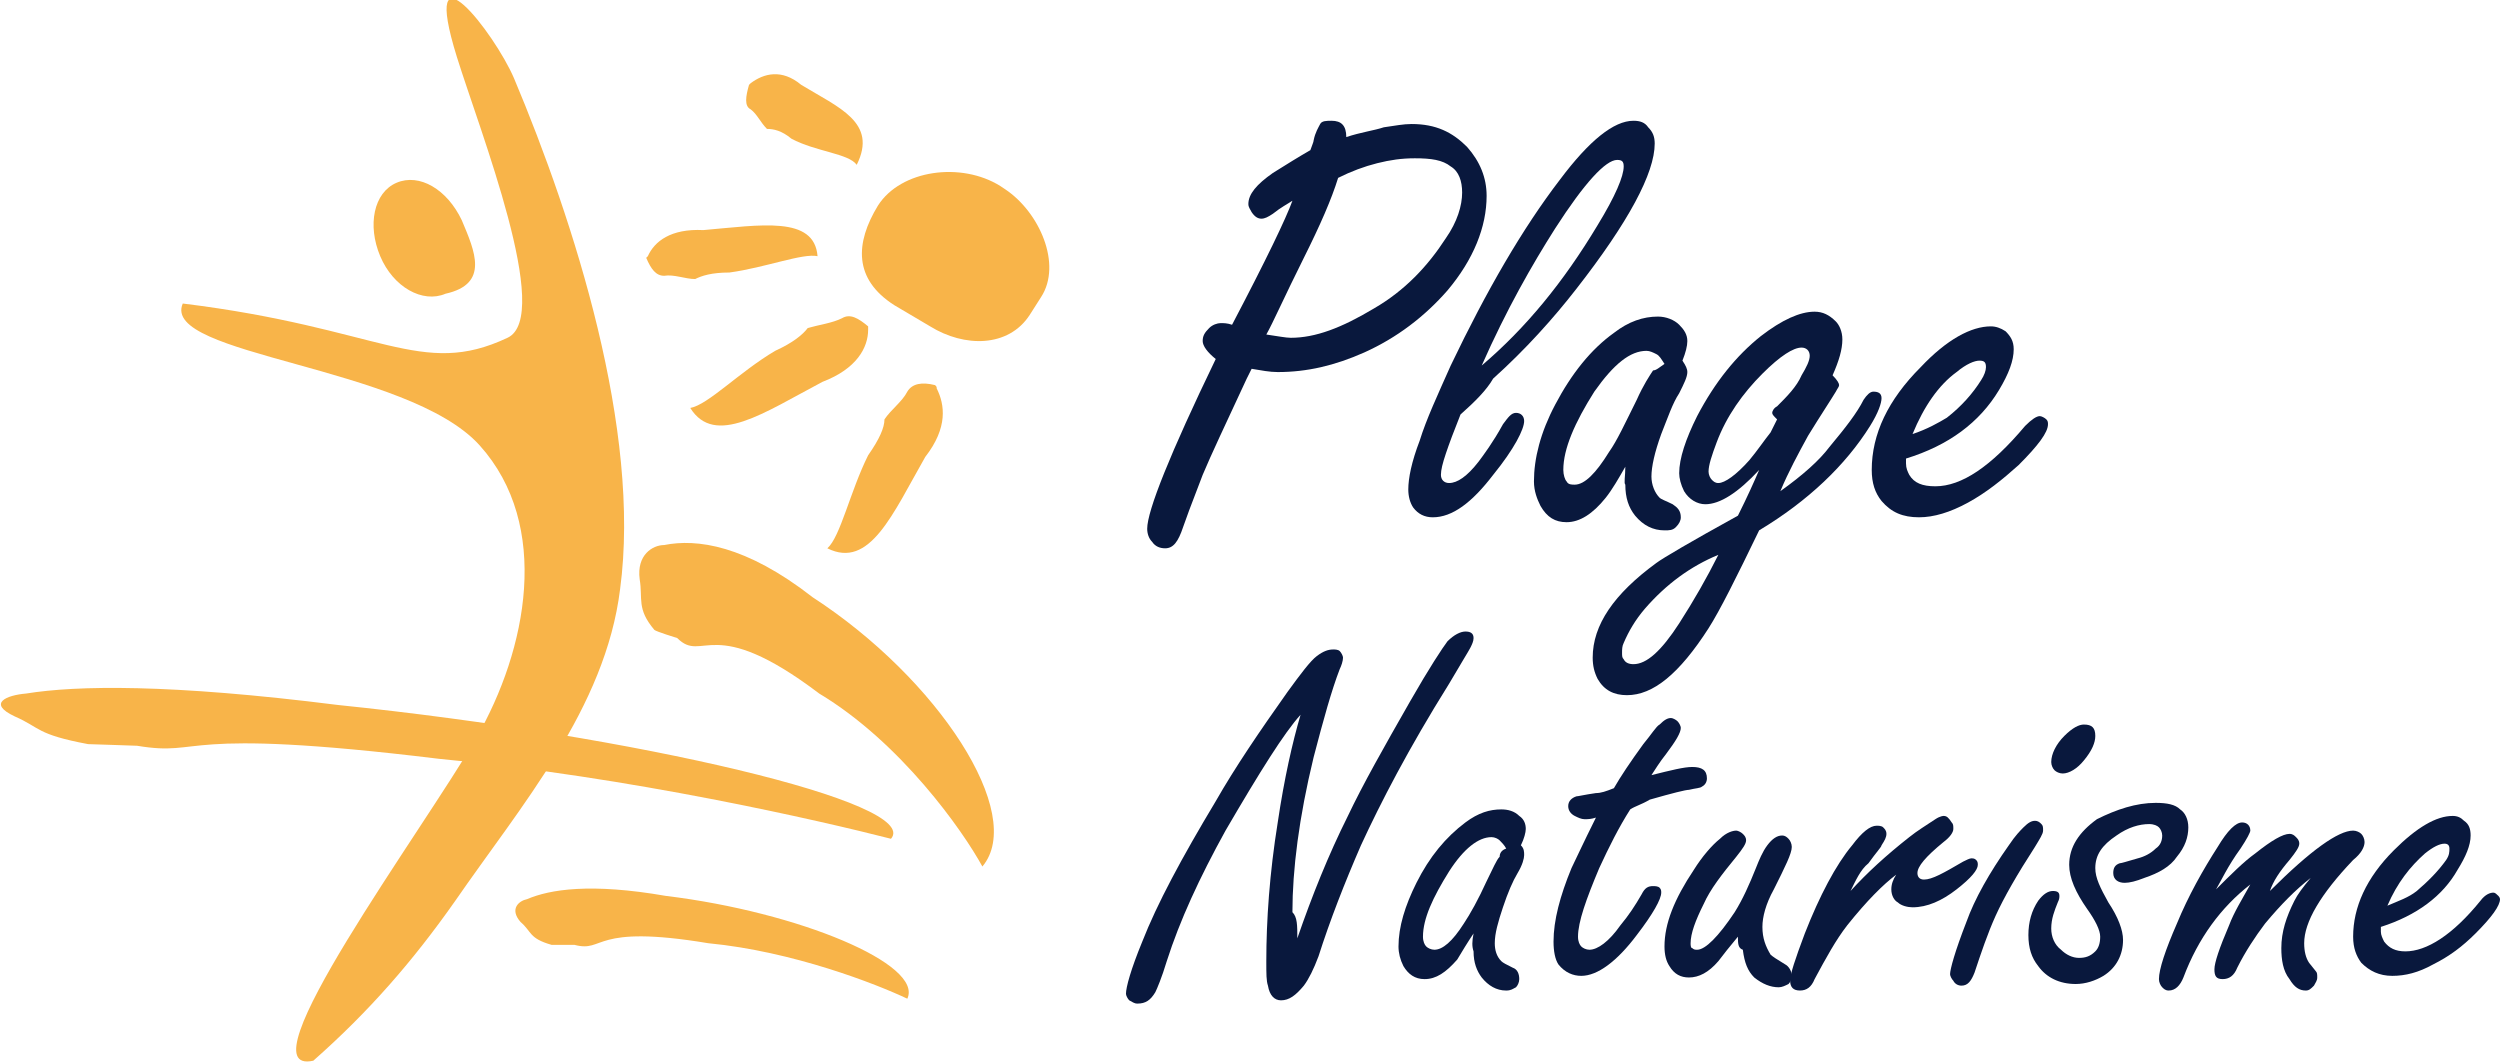 <?xml version="1.0" encoding="utf-8"?>
<!-- Generator: Adobe Illustrator 24.1.0, SVG Export Plug-In . SVG Version: 6.00 Build 0)  -->
<svg version="1.1" id="Layer_1" xmlns="http://www.w3.org/2000/svg" xmlns:xlink="http://www.w3.org/1999/xlink" x="0px" y="0px"
	 width="153.2px" height="65.1px" viewBox="0 0 153.2 65.1" style="enable-background:new 0 0 153.2 65.1;" xml:space="preserve">
<style type="text/css">
	.st0{fill-rule:evenodd;clip-rule:evenodd;fill:#F8B449;}
	.st1{fill:#09183D;}
</style>
<g>
	<path class="st0" d="M43.1,14.1c-2-0.1-3,0.7-3.4,1.6c0,0-0.1,0.1-0.1,0.1c0.3,0.7,0.6,1.1,1.1,1.1c0.6-0.1,1.3,0.2,1.9,0.2
		c0.4-0.2,1-0.4,2.1-0.4c2.2-0.3,4.5-1.2,5.4-1C49.9,13.2,46.6,13.8,43.1,14.1z"/>
	<path class="st0" d="M50.4,23.4c2.1-0.8,2.8-2.1,2.8-3.2c0-0.1,0-0.1,0-0.2c-0.6-0.5-1.1-0.8-1.6-0.5c-0.6,0.3-1.4,0.4-2.1,0.6
		c-0.3,0.4-0.9,0.9-2,1.4c-2.2,1.3-4.1,3.3-5.2,3.5C43.8,27.4,46.8,25.3,50.4,23.4z"/>
	<path class="st0" d="M56.7,28c1.4-1.8,1.2-3.2,0.7-4.2c0-0.1,0-0.1-0.1-0.2c-0.8-0.2-1.4-0.1-1.7,0.4c-0.3,0.6-1,1.1-1.4,1.7
		c0,0.5-0.3,1.2-1,2.2c-1.1,2.2-1.7,5-2.5,5.7C53.3,34.9,54.7,31.5,56.7,28z"/>
	<path class="st0" d="M49.1,5.2c-1.2-1-2.3-0.7-3.1-0.1c0,0-0.1,0.1-0.1,0.1c-0.2,0.7-0.3,1.3,0.1,1.5C46.4,7,46.6,7.5,47,7.9
		c0.4,0,0.9,0.1,1.5,0.6c1.5,0.8,3.5,0.9,4,1.6C53.8,7.5,51.4,6.6,49.1,5.2z"/>
	<path class="st0" d="M63.1,19.3l0.7-1.1c1.3-2-0.1-5.2-2.2-6.6l-0.3-0.2c-2.4-1.5-6.1-1-7.5,1.2c-1.4,2.3-1.5,4.5,1,6.1l2.2,1.3
		C59.1,21.3,61.8,21.3,63.1,19.3z"/>
	<path class="st0" d="M49.8,36.6c-4.1-3.2-7.1-3.6-9.1-3.2c-0.7,0-1.7,0.6-1.5,2.1c0.2,1.2-0.2,1.8,0.9,3.1c0.1,0.1,1.4,0.5,1.4,0.5
		c1.6,1.6,2.1-1.6,8.7,3.4c5,3,8.8,8.4,10,10.6C62.9,49.9,57.5,41.6,49.8,36.6z"/>
	<path class="st0" d="M20.7,43.2c-10.3-1.3-16-1.2-19.1-0.7c-1.2,0.1-2.4,0.6-0.7,1.4c1.6,0.7,1.3,1.1,4.5,1.7c0.2,0,2.9,0.1,3,0.1
		c4.2,0.7,2.1-1.2,18.5,0.8c11.7,1.1,23.4,3.8,27.7,4.9C56.5,49.2,39.1,45.1,20.7,43.2z"/>
	<path class="st0" d="M40.8,54.9c-4.6-0.8-7.1-0.4-8.5,0.2c-0.5,0.1-1.1,0.6-0.4,1.4c0.7,0.6,0.5,1,1.9,1.4c0.1,0,1.3,0,1.4,0
		c1.9,0.5,1-1.3,8.2-0.1c5.2,0.5,10.3,2.5,12.2,3.4C56.6,59.1,49,55.9,40.8,54.9z"/>
	<path class="st0" d="M24.3,11.2c-1.4,0.6-1.8,2.6-1,4.5c0.8,1.9,2.6,2.9,4,2.3c2.7-0.6,1.8-2.6,1-4.5
		C27.4,11.6,25.7,10.6,24.3,11.2L24.3,11.2z"/>
	<path class="st0" d="M11.2,18.6c12.2,1.5,14.6,4.6,19.9,2.1c2.8-1.3-1.7-12.7-3.1-17.2c-2.3-7.4,2.3-1.5,3.5,1.3
		c3.7,8.8,7.8,21.6,6.5,31.3c-0.9,7.3-6.1,13.3-10.1,19.1c-2.6,3.7-5.3,6.8-8.7,9.8c-4.5,1,6.7-14.1,10-19.8
		c3.1-5.4,4.6-13,0.2-17.9C25,22.4,9.8,21.8,11.2,18.6L11.2,18.6z"/>
</g>
<g>
	<g>
		<path class="st1" d="M76.7,22.6l-0.3,0.6c-1.3,2.8-2.2,4.7-2.7,5.9c-0.7,1.8-1.1,2.9-1.2,3.2c-0.3,0.9-0.6,1.3-1.1,1.3
			c-0.3,0-0.6-0.1-0.8-0.4c-0.2-0.2-0.3-0.5-0.3-0.8c0-1.1,1.4-4.6,4.2-10.4c-0.5-0.4-0.8-0.8-0.8-1.1c0-0.3,0.1-0.5,0.4-0.8
			c0.2-0.2,0.5-0.3,0.7-0.3c0.2,0,0.4,0,0.7,0.1c2.1-4,3.3-6.5,3.7-7.6c-0.3,0.2-0.7,0.4-1.2,0.8c-0.3,0.2-0.5,0.3-0.7,0.3
			c-0.2,0-0.4-0.1-0.6-0.4c-0.1-0.2-0.2-0.3-0.2-0.5c0-0.6,0.5-1.2,1.5-1.9c0.8-0.5,1.6-1,2.3-1.4c0.1-0.3,0.2-0.5,0.2-0.6
			c0.1-0.5,0.3-0.8,0.4-1c0.1-0.2,0.4-0.2,0.7-0.2c0.6,0,0.9,0.3,0.9,1c0.9-0.3,1.7-0.4,2.3-0.6c0.7-0.1,1.2-0.2,1.7-0.2
			C88,7.6,89,8.1,89.9,9c0.8,0.9,1.2,1.9,1.2,3c0,1.9-0.8,3.9-2.4,5.8c-1.4,1.6-3.1,2.9-5.1,3.8c-1.8,0.8-3.5,1.2-5.3,1.2
			C77.8,22.8,77.3,22.7,76.7,22.6z M82,10.9c-0.4,1.3-1.1,2.9-2.1,4.9c-1.2,2.4-1.9,4-2.3,4.7c0.7,0.1,1.2,0.2,1.5,0.2
			c1.5,0,3.1-0.6,5.1-1.8c1.9-1.1,3.3-2.6,4.4-4.3c0.7-1,1-2,1-2.8c0-0.7-0.2-1.3-0.7-1.6c-0.5-0.4-1.2-0.5-2.2-0.5
			c-0.8,0-1.5,0.1-2.3,0.3C83.6,10.2,82.8,10.5,82,10.9z"/>
		<path class="st1" d="M89.5,25.4c-0.4,1-0.7,1.8-0.9,2.4c-0.2,0.6-0.3,1-0.3,1.3c0,0.3,0.2,0.5,0.5,0.5c0.5,0,1.1-0.4,1.8-1.3
			c0.3-0.4,0.9-1.2,1.5-2.3c0.3-0.4,0.5-0.7,0.8-0.7c0.3,0,0.5,0.2,0.5,0.5c0,0.5-0.6,1.7-1.9,3.3c-1.3,1.7-2.5,2.6-3.7,2.6
			c-0.5,0-0.9-0.2-1.2-0.6c-0.2-0.3-0.3-0.7-0.3-1.1c0-0.7,0.2-1.7,0.7-3c0.4-1.3,1.1-2.8,1.9-4.6c2.2-4.6,4.4-8.4,6.7-11.4
			c1.8-2.4,3.3-3.6,4.5-3.6c0.4,0,0.7,0.1,0.9,0.4c0.3,0.3,0.4,0.6,0.4,1c0,1.8-1.6,4.8-4.8,8.9c-1.4,1.8-3.1,3.7-5.1,5.5
			C91.1,23.9,90.4,24.6,89.5,25.4z M90.8,22.4c2.7-2.3,5-5.1,7.1-8.6c1.1-1.8,1.6-3,1.6-3.6c0-0.3-0.1-0.4-0.4-0.4
			c-0.7,0-2,1.4-3.8,4.2C93.9,16.2,92.3,19,90.8,22.4z"/>
		<path class="st1" d="M99.6,28.6c-0.4,0.7-0.8,1.4-1.2,1.9c-0.8,1-1.6,1.5-2.4,1.5c-0.7,0-1.2-0.3-1.6-1c-0.2-0.4-0.4-0.9-0.4-1.5
			c0-1.4,0.4-3,1.3-4.7c1-1.9,2.2-3.4,3.6-4.4c0.9-0.7,1.8-1,2.7-1c0.5,0,1,0.2,1.3,0.5c0.3,0.3,0.5,0.6,0.5,1
			c0,0.3-0.1,0.7-0.3,1.2c0.2,0.3,0.3,0.5,0.3,0.7c0,0.3-0.2,0.7-0.5,1.3c-0.4,0.6-0.7,1.5-1.1,2.5c-0.4,1.1-0.6,2-0.6,2.6
			c0,0.5,0.2,1,0.5,1.3c0.1,0.1,0.4,0.2,0.8,0.4c0.3,0.2,0.5,0.4,0.5,0.8c0,0.2-0.1,0.4-0.3,0.6c-0.2,0.2-0.4,0.2-0.7,0.2
			c-0.7,0-1.3-0.3-1.8-0.9c-0.4-0.5-0.6-1.1-0.6-1.9C99.5,29.6,99.6,29.2,99.6,28.6z M102,22.3c-0.2-0.3-0.3-0.5-0.5-0.6
			c-0.2-0.1-0.4-0.2-0.6-0.2c-1,0-2,0.8-3.2,2.5c-1.2,1.9-1.9,3.5-1.9,4.8c0,0.3,0.1,0.6,0.2,0.7c0.1,0.2,0.3,0.2,0.5,0.2
			c0.6,0,1.3-0.7,2.1-2c0.5-0.7,1-1.8,1.7-3.2c0.4-0.9,0.8-1.5,1-1.8C101.5,22.7,101.7,22.5,102,22.3z"/>
		<path class="st1" d="M109.1,30.1c1.4-1,2.4-1.9,3-2.7c1-1.2,1.7-2.1,2.1-2.9c0.2-0.3,0.4-0.5,0.6-0.5c0.3,0,0.5,0.1,0.5,0.4
			c0,0.3-0.2,0.9-0.7,1.7c-1.5,2.4-3.8,4.6-6.8,6.4c-1.4,2.9-2.4,4.9-3.1,6c-1.8,2.8-3.4,4.1-5,4.1c-0.8,0-1.4-0.3-1.8-1
			c-0.2-0.4-0.3-0.8-0.3-1.3c0-2,1.3-3.9,3.9-5.8c0.4-0.3,2.1-1.3,5-2.9c0.6-1.2,1-2.1,1.3-2.8c-1.3,1.4-2.4,2.1-3.3,2.1
			c-0.5,0-1-0.3-1.3-0.8c-0.2-0.4-0.3-0.8-0.3-1.1c0-0.9,0.4-2.1,1.1-3.5c1.1-2.1,2.4-3.7,3.9-4.9c1.3-1,2.4-1.5,3.3-1.5
			c0.5,0,0.9,0.2,1.3,0.6c0.2,0.2,0.4,0.6,0.4,1.1c0,0.6-0.2,1.3-0.6,2.2c0.3,0.3,0.4,0.5,0.4,0.6c0,0.1-0.1,0.2-0.2,0.4
			c-0.3,0.5-0.9,1.4-1.7,2.7C110.2,27.8,109.6,28.9,109.1,30.1z M105.3,34c-1.7,0.7-3.2,1.8-4.5,3.3c-0.6,0.7-1,1.4-1.3,2.1
			c-0.1,0.2-0.1,0.4-0.1,0.6c0,0.2,0,0.3,0.1,0.4c0.1,0.2,0.3,0.3,0.6,0.3c0.8,0,1.7-0.8,2.8-2.5C103.8,36.8,104.6,35.4,105.3,34z
			 M108.9,25.7c-0.2-0.2-0.3-0.3-0.3-0.4c0-0.1,0.1-0.3,0.3-0.4c0.6-0.6,1.2-1.2,1.5-1.9c0.3-0.5,0.5-0.9,0.5-1.2
			c0-0.3-0.2-0.5-0.5-0.5c-0.5,0-1.3,0.5-2.4,1.6c-1.2,1.2-2.2,2.6-2.8,4.2c-0.3,0.8-0.5,1.4-0.5,1.8c0,0.2,0.1,0.4,0.2,0.5
			c0.1,0.1,0.2,0.2,0.4,0.2c0.4,0,1.1-0.5,1.9-1.4c0.5-0.6,0.9-1.2,1.3-1.7C108.8,25.9,108.9,25.7,108.9,25.7z"/>
		<path class="st1" d="M116.8,28.1v0.3c0,0.3,0.1,0.5,0.2,0.7c0.3,0.5,0.8,0.7,1.6,0.7c1.6,0,3.4-1.2,5.5-3.7
			c0.4-0.4,0.7-0.6,0.9-0.6c0.1,0,0.3,0.1,0.4,0.2c0.1,0.1,0.1,0.2,0.1,0.3c0,0.5-0.6,1.3-1.8,2.5c-1,0.9-2,1.7-3.1,2.3
			c-1.1,0.6-2.1,0.9-3,0.9c-1,0-1.7-0.3-2.3-1c-0.4-0.5-0.6-1.1-0.6-1.9c0-2.2,1-4.3,3-6.3c1.6-1.7,3.1-2.5,4.3-2.5
			c0.3,0,0.6,0.1,0.9,0.3c0.3,0.3,0.5,0.6,0.5,1.1c0,0.7-0.3,1.5-0.9,2.5C121.3,25.9,119.4,27.3,116.8,28.1z M117.2,26.6
			c0.9-0.3,1.6-0.7,2.1-1c0.9-0.7,1.6-1.5,2.1-2.3c0.2-0.3,0.3-0.6,0.3-0.8c0-0.3-0.1-0.4-0.4-0.4c-0.3,0-0.8,0.2-1.4,0.7
			C118.8,23.6,117.9,24.9,117.2,26.6z"/>
		<path class="st1" d="M79.5,57.5c0.9-2.6,1.9-5.1,3.1-7.5c0.9-1.9,2.2-4.2,3.8-7c1.2-2.1,2-3.3,2.3-3.7c0.4-0.4,0.8-0.6,1.1-0.6
			c0.3,0,0.5,0.1,0.5,0.4c0,0.2-0.1,0.4-0.2,0.6c-0.1,0.2-0.6,1-1.3,2.2c-2.5,4-4.2,7.3-5.4,9.9c-1,2.3-1.9,4.6-2.6,6.8
			c-0.3,0.8-0.6,1.4-0.9,1.8c-0.5,0.6-0.9,0.9-1.4,0.9c-0.4,0-0.7-0.3-0.8-0.9c-0.1-0.3-0.1-0.7-0.1-1.5c0-2.5,0.2-5.4,0.7-8.5
			c0.4-2.7,0.9-4.9,1.4-6.6c-1,1.1-2.5,3.5-4.6,7.1c-1.6,2.9-2.8,5.5-3.6,8c-0.3,1-0.6,1.7-0.7,1.9c-0.3,0.5-0.6,0.7-1.1,0.7
			c-0.2,0-0.3-0.1-0.5-0.2c-0.1-0.1-0.2-0.3-0.2-0.4c0-0.4,0.3-1.5,1-3.2c0.9-2.3,2.4-5.1,4.5-8.6c1.2-2.1,2.7-4.3,4.4-6.7
			c0.8-1.1,1.4-1.9,1.8-2.2c0.4-0.3,0.7-0.4,1-0.4c0.1,0,0.3,0,0.4,0.1c0.1,0.1,0.2,0.3,0.2,0.4c0,0.2-0.1,0.5-0.2,0.7
			c-0.5,1.3-1,3.1-1.6,5.4c-0.9,3.7-1.3,6.9-1.3,9.5C79.5,56.2,79.5,56.7,79.5,57.5z"/>
		<path class="st1" d="M90.3,57.2c-0.4,0.6-0.7,1.1-1,1.6c-0.7,0.8-1.3,1.2-2,1.2c-0.6,0-1-0.3-1.3-0.8c-0.2-0.4-0.3-0.8-0.3-1.2
			c0-1.2,0.4-2.5,1.1-3.9c0.8-1.6,1.8-2.8,3-3.7c0.8-0.6,1.5-0.8,2.2-0.8c0.4,0,0.8,0.1,1.1,0.4c0.3,0.2,0.4,0.5,0.4,0.8
			c0,0.2-0.1,0.6-0.3,1c0.2,0.2,0.2,0.4,0.2,0.6c0,0.2-0.1,0.6-0.4,1.1c-0.3,0.5-0.6,1.2-0.9,2.1c-0.3,0.9-0.5,1.6-0.5,2.2
			c0,0.4,0.1,0.8,0.4,1.1c0.1,0.1,0.3,0.2,0.7,0.4c0.3,0.1,0.4,0.4,0.4,0.7c0,0.2-0.1,0.4-0.2,0.5c-0.2,0.1-0.3,0.2-0.6,0.2
			c-0.6,0-1.1-0.3-1.5-0.8c-0.3-0.4-0.5-0.9-0.5-1.6C90.2,58,90.2,57.7,90.3,57.2z M92.3,52c-0.1-0.2-0.3-0.4-0.4-0.5
			c-0.1-0.1-0.3-0.2-0.5-0.2c-0.8,0-1.7,0.7-2.6,2.1c-1,1.6-1.6,2.9-1.6,4c0,0.3,0.1,0.5,0.2,0.6c0.1,0.1,0.3,0.2,0.5,0.2
			c0.5,0,1.1-0.5,1.8-1.6c0.4-0.6,0.9-1.5,1.4-2.6c0.4-0.8,0.6-1.3,0.8-1.5C91.9,52.3,92,52.1,92.3,52z"/>
		<path class="st1" d="M99.9,49.6c-0.7,1.1-1.3,2.3-1.9,3.6c-0.8,1.9-1.3,3.3-1.3,4.2c0,0.3,0.1,0.5,0.2,0.6
			c0.1,0.1,0.3,0.2,0.5,0.2c0.5,0,1.2-0.5,1.9-1.5c0.5-0.6,0.9-1.2,1.3-1.9c0.2-0.4,0.4-0.5,0.7-0.5c0.1,0,0.3,0,0.4,0.1
			c0.1,0.1,0.1,0.2,0.1,0.3c0,0.4-0.5,1.3-1.5,2.6c-1.2,1.6-2.4,2.5-3.4,2.5c-0.5,0-1-0.2-1.4-0.7c-0.2-0.3-0.3-0.8-0.3-1.4
			c0-1.3,0.4-2.8,1.1-4.5c0.2-0.4,0.7-1.5,1.5-3.1c-0.3,0.1-0.5,0.1-0.7,0.1c-0.2,0-0.4-0.1-0.6-0.2c-0.2-0.1-0.4-0.3-0.4-0.6
			c0-0.3,0.2-0.5,0.5-0.6c0.1,0,0.5-0.1,1.2-0.2c0.3,0,0.6-0.1,1.1-0.3c0.4-0.7,1-1.6,1.8-2.7c0.5-0.6,0.8-1.1,1-1.2
			c0.3-0.3,0.5-0.4,0.7-0.4c0.1,0,0.3,0.1,0.4,0.2c0.1,0.1,0.2,0.3,0.2,0.4c0,0.3-0.3,0.8-0.9,1.6c-0.4,0.5-0.7,1-0.9,1.3
			c1.2-0.3,2-0.5,2.5-0.5c0.6,0,0.9,0.2,0.9,0.7c0,0.2-0.1,0.4-0.3,0.5c-0.1,0.1-0.4,0.1-0.8,0.2c-0.2,0-1,0.2-2.4,0.6
			C100.6,49.3,100.2,49.4,99.9,49.6z"/>
		<path class="st1" d="M106.5,57.4c-0.5,0.6-0.9,1.1-1.2,1.5c-0.6,0.7-1.2,1-1.8,1c-0.5,0-0.9-0.2-1.2-0.7c-0.2-0.3-0.3-0.7-0.3-1.2
			c0-1.4,0.6-2.9,1.8-4.7c0.5-0.8,1.1-1.5,1.6-1.9c0.4-0.4,0.8-0.5,1-0.5c0.1,0,0.3,0.1,0.4,0.2c0.1,0.1,0.2,0.2,0.2,0.4
			c0,0.2-0.2,0.5-0.6,1c-0.9,1.1-1.6,2-2,2.9c-0.5,1-0.8,1.8-0.8,2.4c0,0.1,0,0.3,0.1,0.3c0.1,0.1,0.2,0.1,0.3,0.1
			c0.5,0,1.3-0.8,2.3-2.3c0.5-0.8,0.9-1.7,1.3-2.7c0.2-0.5,0.4-1,0.7-1.4c0.3-0.4,0.6-0.6,0.9-0.6c0.2,0,0.3,0.1,0.4,0.2
			c0.1,0.1,0.2,0.3,0.2,0.5c0,0.4-0.4,1.2-1.1,2.6c-0.5,0.9-0.7,1.7-0.7,2.3c0,0.7,0.2,1.2,0.5,1.7c0.1,0.1,0.4,0.3,0.9,0.6
			c0.2,0.1,0.4,0.4,0.4,0.7c0,0.2-0.1,0.4-0.2,0.5c-0.2,0.1-0.4,0.2-0.6,0.2c-0.5,0-1-0.2-1.5-0.6c-0.4-0.4-0.6-0.9-0.7-1.7
			C106.5,58.1,106.5,57.8,106.5,57.4z"/>
		<path class="st1" d="M113.4,54.6c1-1.1,2.2-2.2,3.6-3.3c0.5-0.4,1-0.7,1.6-1.1c0.3-0.2,0.5-0.2,0.5-0.2c0.2,0,0.3,0.1,0.5,0.4
			c0.1,0.1,0.1,0.2,0.1,0.4c0,0.2-0.2,0.5-0.6,0.8c-1.1,0.9-1.6,1.5-1.6,1.9c0,0.2,0.1,0.4,0.4,0.4c0.5,0,1.2-0.4,2.4-1.1
			c0.2-0.1,0.4-0.2,0.5-0.2c0.1,0,0.2,0,0.3,0.1c0.1,0.1,0.1,0.2,0.1,0.3c0,0.3-0.4,0.8-1.3,1.5c-0.9,0.7-1.8,1.1-2.7,1.1
			c-0.3,0-0.7-0.1-0.9-0.3c-0.2-0.1-0.4-0.4-0.4-0.8c0-0.3,0.1-0.6,0.3-0.9c-0.8,0.6-1.8,1.6-3,3.1c-0.7,0.9-1.3,2-2,3.3
			c-0.2,0.5-0.5,0.7-0.9,0.7c-0.4,0-0.6-0.2-0.6-0.6c0-0.4,0.3-1.3,0.9-2.9c0.9-2.3,1.9-4.2,2.9-5.4c0.6-0.8,1.1-1.2,1.5-1.2
			c0.1,0,0.3,0,0.4,0.1c0.1,0.1,0.2,0.2,0.2,0.4c0,0.2-0.1,0.4-0.3,0.7c0,0.1-0.3,0.4-0.8,1.1C114,53.3,113.7,54,113.4,54.6z"/>
		<path class="st1" d="M124.7,50.3c0.2,0,0.3,0.1,0.4,0.2c0.1,0.1,0.1,0.2,0.1,0.4c0,0.2-0.2,0.5-0.5,1c-1.1,1.7-1.9,3.1-2.4,4.2
			c-0.5,1.1-0.9,2.3-1.3,3.5c-0.2,0.5-0.4,0.8-0.8,0.8c-0.2,0-0.4-0.1-0.5-0.3c-0.1-0.1-0.2-0.3-0.2-0.4c0-0.3,0.3-1.4,1-3.2
			c0.5-1.4,1.4-3,2.6-4.7c0.4-0.6,0.7-0.9,0.9-1.1C124.3,50.4,124.5,50.3,124.7,50.3z M127.7,44.4c0.5,0,0.7,0.2,0.7,0.7
			c0,0.4-0.2,0.9-0.7,1.5c-0.4,0.5-0.9,0.8-1.3,0.8c-0.2,0-0.4-0.1-0.5-0.2c-0.1-0.1-0.2-0.3-0.2-0.5c0-0.5,0.3-1.1,0.8-1.6
			C127,44.6,127.4,44.4,127.7,44.4z"/>
		<path class="st1" d="M132.1,49.2c0.7,0,1.2,0.1,1.5,0.4c0.3,0.2,0.5,0.6,0.5,1.1c0,0.6-0.2,1.2-0.7,1.8c-0.4,0.6-1.1,1-2,1.3
			c-0.5,0.2-0.9,0.3-1.2,0.3c-0.4,0-0.7-0.2-0.7-0.6c0-0.3,0.1-0.5,0.4-0.6c0.1,0,0.4-0.1,1.1-0.3c0.4-0.1,0.8-0.3,1.1-0.6
			c0.3-0.2,0.4-0.5,0.4-0.8c0-0.2-0.1-0.4-0.2-0.5c-0.1-0.1-0.3-0.2-0.6-0.2c-0.6,0-1.3,0.2-2,0.7c-0.9,0.6-1.3,1.2-1.3,2
			c0,0.6,0.3,1.2,0.8,2.1c0.6,0.9,0.9,1.7,0.9,2.3c0,0.9-0.4,1.7-1.2,2.2c-0.5,0.3-1.1,0.5-1.7,0.5c-1,0-1.8-0.4-2.3-1.1
			c-0.4-0.5-0.6-1.1-0.6-1.9c0-0.8,0.2-1.5,0.6-2.1c0.3-0.4,0.6-0.6,0.9-0.6c0.3,0,0.4,0.1,0.4,0.3c0,0.1,0,0.2-0.1,0.4
			c-0.2,0.5-0.4,1-0.4,1.6c0,0.5,0.2,1,0.6,1.3c0.3,0.3,0.7,0.5,1.1,0.5c0.4,0,0.7-0.1,1-0.4c0.2-0.2,0.3-0.5,0.3-0.9
			c0-0.4-0.3-1-0.8-1.7c-0.7-1-1.1-1.9-1.1-2.7c0-1.1,0.6-2,1.7-2.8C129.7,49.6,130.9,49.2,132.1,49.2z"/>
		<path class="st1" d="M135.8,54.5c0.9-0.9,1.7-1.7,2.4-2.2c1-0.8,1.7-1.2,2.1-1.2c0.2,0,0.3,0.1,0.4,0.2c0.1,0.1,0.2,0.2,0.2,0.4
			c0,0.2-0.2,0.5-0.6,1c-0.6,0.7-1,1.3-1.2,1.9c2.5-2.5,4.2-3.7,5.1-3.7c0.2,0,0.4,0.1,0.5,0.2c0.1,0.1,0.2,0.3,0.2,0.5
			c0,0.3-0.2,0.7-0.7,1.1c-2,2.1-3,3.8-3,5.1c0,0.5,0.1,0.9,0.3,1.2l0.4,0.5c0.1,0.1,0.1,0.2,0.1,0.4c0,0.2-0.1,0.3-0.2,0.5
			c-0.2,0.2-0.3,0.3-0.5,0.3c-0.4,0-0.7-0.2-1-0.7c-0.4-0.5-0.5-1.2-0.5-1.9c0-1,0.3-1.9,0.8-2.9c0.2-0.4,0.5-0.8,1-1.4
			c-0.9,0.7-1.8,1.6-2.8,2.8c-0.6,0.8-1.2,1.7-1.7,2.7c-0.2,0.5-0.5,0.7-0.9,0.7c-0.4,0-0.5-0.2-0.5-0.6c0-0.4,0.3-1.3,0.9-2.7
			c0.3-0.8,0.8-1.6,1.3-2.5c-1.8,1.4-3.2,3.3-4.1,5.7c-0.2,0.5-0.5,0.8-0.9,0.8c-0.2,0-0.3-0.1-0.4-0.2c-0.1-0.1-0.2-0.3-0.2-0.5
			c0-0.6,0.4-1.8,1.1-3.4c0.7-1.7,1.6-3.3,2.5-4.7c0.6-1,1.1-1.5,1.5-1.5c0.3,0,0.5,0.2,0.5,0.5c0,0.1-0.2,0.5-0.6,1.1
			C136.5,53.1,136.1,54,135.8,54.5z"/>
		<path class="st1" d="M145.9,56.8v0.3c0,0.2,0.1,0.4,0.2,0.6c0.3,0.4,0.7,0.6,1.3,0.6c1.3,0,2.9-1,4.6-3.1c0.3-0.4,0.6-0.5,0.8-0.5
			c0.1,0,0.2,0.1,0.3,0.2c0.1,0.1,0.1,0.2,0.1,0.2c0,0.4-0.5,1.1-1.5,2.1c-0.8,0.8-1.6,1.4-2.6,1.9c-0.9,0.5-1.7,0.7-2.5,0.7
			c-0.8,0-1.4-0.3-1.9-0.8c-0.3-0.4-0.5-0.9-0.5-1.6c0-1.8,0.8-3.6,2.5-5.3c1.4-1.4,2.6-2.1,3.6-2.1c0.3,0,0.5,0.1,0.7,0.3
			c0.3,0.2,0.4,0.5,0.4,0.9c0,0.6-0.3,1.3-0.8,2.1C149.7,54.9,148.1,56.1,145.9,56.8z M146.3,55.5c0.7-0.3,1.3-0.5,1.8-0.9
			c0.7-0.6,1.3-1.2,1.8-1.9c0.2-0.3,0.2-0.5,0.2-0.7c0-0.2-0.1-0.3-0.3-0.3c-0.3,0-0.7,0.2-1.2,0.6
			C147.7,53.1,146.9,54.1,146.3,55.5z"/>
	</g>
</g>
</svg>
